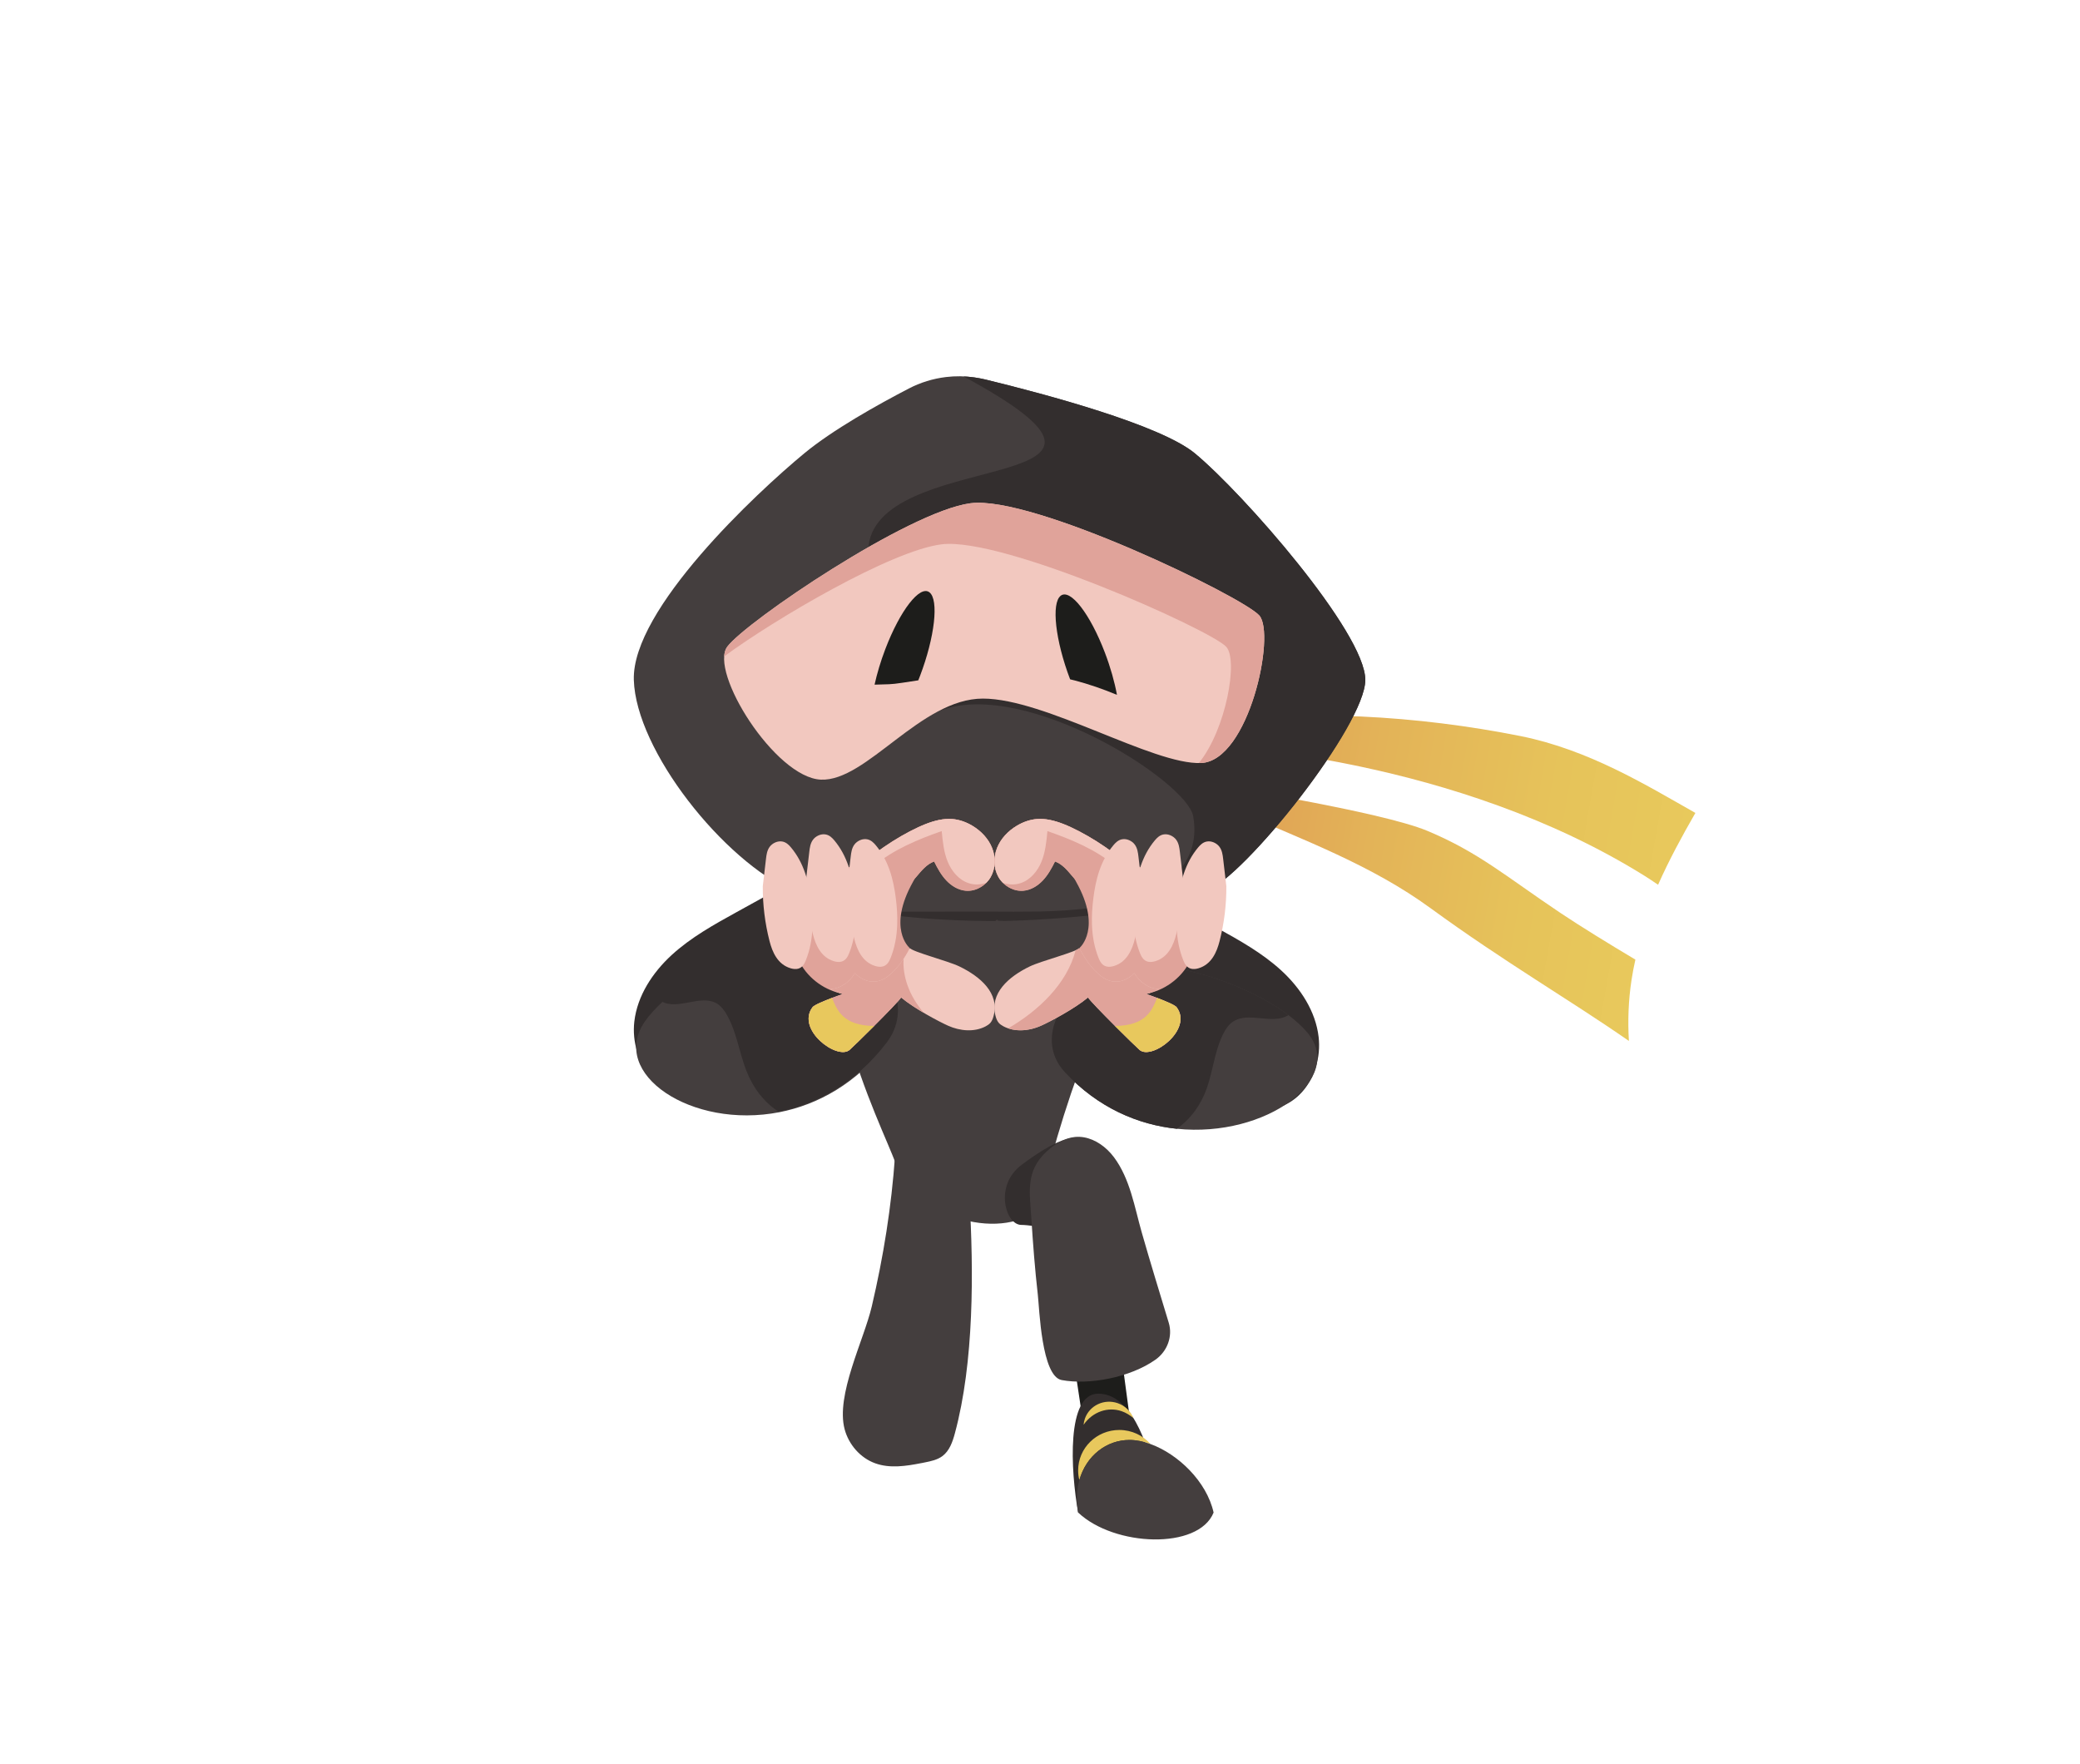 <?xml version="1.0" encoding="UTF-8"?><svg id="g" xmlns="http://www.w3.org/2000/svg" xmlns:xlink="http://www.w3.org/1999/xlink" viewBox="0 0 922.08 781.92"><defs><linearGradient id="h" x1="-6011.84" y1="-446.13" x2="-5789.06" y2="-446.13" gradientTransform="translate(-5092.89 -1115.12) rotate(-170.01)" gradientUnits="userSpaceOnUse"><stop offset="0" stop-color="#e8c95c"/><stop offset=".28" stop-color="#e6c35a"/><stop offset=".64" stop-color="#e3b358"/><stop offset="1" stop-color="#df9d54"/></linearGradient><linearGradient id="i" x1="-6000.32" y1="-503.78" x2="-5799.12" y2="-503.78" xlink:href="#h"/></defs><path d="M583.33,473.01c-2.09,6.8-6.39,12.83-12.62,16.2-6.82,3.69-15.22,3.88-22.57,1.42s-13.71-7.39-18.75-13.28c-8.76-10.22-13.69-23.1-20.6-34.65-9.91-16.55-25.17-32.2-41.88-41.84-2.86-4.02-1.14-8.61,2.34-12.37,4.05-4.38,10.67-5.59,16.54-4.57,5.88,1.02,11.22,3.95,16.45,6.83,12.31,6.8,24.63,13.6,36.94,20.39,10.1,5.57,20.3,11.23,28.8,19.02,8.5,7.8,15.26,18.07,16.58,29.53.51,4.43.07,9.01-1.24,13.3Z" style="fill:#332e2e;"/><path d="M282.43,466.16c2.09,6.8,6.39,12.83,12.62,16.2,6.82,3.69,15.22,3.88,22.57,1.42s13.71-7.39,18.75-13.28c8.76-10.22,13.69-23.1,20.6-34.65,9.91-16.55,25.17-32.2,41.88-41.84,2.86-4.02,1.14-8.61-2.34-12.37-4.05-4.38-10.67-5.59-16.54-4.57-5.88,1.02-11.22,3.95-16.45,6.83-12.31,6.8-24.63,13.6-36.94,20.39-10.1,5.57-20.3,11.23-28.8,19.02-8.5,7.8-15.26,18.07-16.58,29.53-.51,4.43-.07,9.01,1.24,13.3Z" style="fill:#332e2e;"/><path d="M536.35,330.09c5.71,1.04,108.42,5.56,192.78,58.19,1.96,1.22,3.93,2.54,5.91,3.91,4.84-10.91,10.57-21.48,16.54-31.84-21.95-12.43-47.21-27.96-77.4-34.05-46.23-9.2-95.24-12.01-141.77-5.9l3.93,9.69Z" style="fill:url(#h);"/><path d="M543.94,357.68c34.6,14.85,64.19,25.9,90.16,44.83,33,24.06,60.81,40.03,88,58.9-.53-8.87-.22-17.86,1.16-26.98.46-3.05,1.05-6.07,1.72-9.06-11.87-7.09-24.22-14.67-33.26-20.72-23.93-16.02-36.19-26.83-58.91-36.34-20.84-8.73-95.02-20.36-95.02-20.36l6.15,9.74Z" style="fill:url(#i);"/><path d="M375.46,365.23s104.35,11.78,145.59,25.45c-25.55,32.63-49.09,93.76-59.54,141.13-3.34,15.13-48.01,17.65-64.5-16.16-5.67-16.43-45.19-90.75-21.55-150.42Z" style="fill:#443e3e;"/><path d="M605.25,301.37c0,20.01-53.28,87.29-70.95,93.96-32.02,12.1-89.36,12.9-89.36,12.9l-2.76-.16-.05-.57-.84.73s-50.3.8-82.5-10.26h-.02c-2.39-.8-4.67-1.69-6.84-2.64-31.31-13.81-70.01-62.65-70.95-93.96-.93-31.31,54.36-82.91,75.55-100.41,12.6-10.42,32.36-21.47,46.31-28.72,5.2-2.71,10.8-4.42,16.52-5.11,4.17-.5,8.39-.46,12.56.16.8.11,1.6.23,2.37.39.8.14,1.57.32,2.37.5,27.1,6.59,77.76,20.17,93.03,32.77,21.2,17.5,75.55,79.4,75.55,100.41Z" style="fill:#443e3e;"/><path d="M529.7,200.96c-15.27-12.6-65.93-26.19-93.03-32.77-.8-.18-1.57-.36-2.37-.5-.77-.16-1.57-.27-2.37-.39-1.57-.21-3.17-.34-4.74-.41,97.09,52.46-32.29,31.38-41.8,72.93-3.85,16.86,31.36,58.62,31.63,75.03,38.13-13.97,109.1,31.56,111.91,46.9,3.46,18.84-9.59,31.14-25.04,36.2-22.99,7.53-48.97,6.01-72.82,6.14-15.05.08-30.1,0-45.15,0-.52,0-1.05,0-1.58,0,28.02,4.6,56.95,4.15,56.95,4.15l.84-.73.05.57,2.76.16s57.34-.8,89.36-12.9c17.66-6.68,70.95-73.95,70.95-93.96,0-21.01-54.36-82.91-75.55-100.41Z" style="fill:#332e2e;"/><path d="M430.21,223.07c-27.64,3.68-99.49,52.51-107.78,63.56-8.29,11.05,21.19,58.04,41.45,58.96,20.27.92,44.22-35.93,71.85-35.93s75.54,29.48,96.73,28.56c21.19-.92,33.16-57.11,25.79-65.4-7.37-8.29-100.41-53.43-128.05-49.74Z" style="fill:#f2c8bf;"/><path d="M532.46,338.21c-.32.02-.66.02-1,.02,12.1-14.88,17.59-45.85,12.08-51.6-7.25-7.57-98.89-48.7-126.12-45.35-22.36,2.76-74.09,33.27-96.38,49.68.11-1.75.57-3.24,1.39-4.33,8.3-11.05,80.15-59.87,107.8-63.56,27.62-3.69,120.67,41.46,128.04,49.75,7.36,8.27-4.6,64.47-25.8,65.39Z" style="fill:#e0a39a;"/><path d="M476.36,301.6c6.38,1.67,12.64,3.85,18.8,6.4-1.05-5.69-2.86-12.17-5.37-18.75-6.56-17.19-15.32-28.47-19.57-25.18-4.25,3.29-2.38,19.87,4.17,37.05.66.16,1.32.31,1.98.49Z" style="fill:#1d1d1b;"/><path d="M388.25,303.47c5.46-.2,6.29.01,11.67-.81,2.39-.36,4.77-.73,7.16-1.09.26-.64.51-1.27.76-1.93,6.56-17.19,8.44-33.8,4.19-37.08-4.25-3.29-13.01,7.99-19.57,25.18-2.08,5.45-3.67,10.83-4.76,15.75.18,0,.37-.01.55-.02Z" style="fill:#1d1d1b;"/><path d="M285.85,452.84c2.01-2.88,4.67-5.85,7.85-8.78,20.16-18.62,60.95-36.08,83.9-26.21,19.49,11.81,26.56,30.3,16,44.34-13.82,18.13-31.13,27.48-47.98,30.79-39.15,7.71-75.73-17.17-59.77-40.14Z" style="fill:#443e3e;"/><path d="M293.27,443.88c20.16-18.62,60.95-36.08,83.9-26.21,19.49,11.81,26.56,30.3,16,44.34-13.82,18.13-31.13,27.48-47.98,30.79-5.02-3.23-9.37-7.93-12.6-14.32-4.53-8.93-5.33-19.43-10.13-28.23-1.14-2.1-2.56-4.12-4.59-5.37-7.17-4.38-17.33,3.11-24.6-1Z" style="fill:#332e2e;"/><path d="M491.75,634.72c-5.96.78-11.42-2.91-12.23-8.31l-11.39-75.52c-.82-5.46,3.41-10.61,9.45-11.5.07,0,.13-.02.2-.03,5.96-.78,11.42,2.91,12.23,8.31l10.83,80.86c.82,5.46-2.84,5.27-8.89,6.16-.07,0-.13.02-.2.03Z" style="fill:#1d1d1b;"/><path d="M512.38,655.91c-3.88-17.43-11.37-38.14-25.55-38.14-14.17,0-12.2,34.01-8.89,52.69l34.43-14.55Z" style="fill:#332e2e;"/><path d="M477.95,651.78c0,1.49.18,2.94.53,4.32,3.04-10.85,12.06-17.81,22.24-17.81,2.95,0,6.11.64,9.31,1.81-3.34-3.82-8.3-6.24-13.83-6.24-10.08,0-18.25,8.02-18.25,17.92Z" style="fill:#e8c85d;"/><path d="M480.94,628.87c-.31.89-.5,1.79-.58,2.68,4.05-5.82,10.85-8.1,16.91-6,1.75.61,3.5,1.64,5.16,3-1.2-2.96-3.65-5.43-6.94-6.57-5.99-2.08-12.51,1-14.56,6.89Z" style="fill:#e8c85d;"/><path d="M477.95,670.46c16.03,15.17,53.35,16.61,60.05,0-3.07-13.8-15.77-25.92-27.97-30.36-3.2-1.17-6.36-1.81-9.31-1.81-10.18,0-19.2,6.96-22.24,17.81-1.19,4.25-1.46,9.1-.53,14.36Z" style="fill:#443e3e;"/><path d="M481.88,545.23c3.16-.84,6.32-1.96,8.89-3.97,2.57-2.01,4.51-5.06,4.56-8.39.03-1.94-.58-3.84-1.18-5.7-1.55-4.83-3.16-9.76-6.14-13.88-2.71-3.74-6.59-6.5-10.79-8.31-6.2-2.68-23.9,10.95-25.31,12.14-11,9.27-6,25.79.8,25.84,6.35.04,23.06,3.89,29.16,2.27Z" style="fill:#332e2e;"/><path d="M490.85,509.62c-3.89-3.68-8.96-6.12-14.21-5.65-4.85.43-9.18,3.25-12.76,6.55-9.32,8.61-7.41,17.97-6.68,29.49.72,11.34,1.59,22.69,2.88,33.98.7,6.15,1.63,36.07,10.55,37.74,12.15,2.27,30.34-1.06,41.62-9.05,5.3-3.76,7.67-10.38,5.87-16.32-4.05-13.34-8.15-26.67-11.98-40.07-3.21-11.25-5.14-23.69-12.3-33.31-.89-1.19-1.89-2.32-2.98-3.36Z" style="fill:#443e3e;"/><path d="M408.48,648.54c-6.84,1.35-13.99,2.44-20.5.09-6.6-2.38-11.72-8.28-13.54-15.06-4.06-15.13,8.5-39.46,12.02-54.46,5.17-22.02,8.76-44.37,10.32-66.94,1.45-20.98,32.04,2.81,32.97,18.65,1.92,32.67,2.08,72.99-6.45,104.55-1.02,3.78-2.4,7.77-5.56,10.1-2.21,1.63-4.99,2.22-7.68,2.76-.52.11-1.05.21-1.58.32Z" style="fill:#443e3e;"/><path d="M579.5,457.62c-2.17-2.56-4.99-5.14-8.34-7.65-21.22-15.95-63.05-29.13-85.53-17.96-18.9,12.72-25,30.75-13.66,43.15,14.83,16,32.69,23.43,49.76,25.19,39.66,4.11,75.01-22.33,57.77-42.73Z" style="fill:#443e3e;"/><path d="M571.16,449.97c-21.22-15.95-63.05-29.13-85.53-17.96-18.9,12.72-25,30.75-13.66,43.15,14.83,16,32.69,23.43,49.76,25.19,4.86-3.45,8.97-8.24,11.86-14.54,4.06-8.8,4.3-18.78,8.64-27.47,1.03-2.07,2.34-4.1,4.31-5.44,6.96-4.72,17.55,1.54,24.62-2.93Z" style="fill:#332e2e;"/><path d="M392.66,443.27c-5.47,4.67-13.89,11.17-17.8,3.3-.94-1.9-1.24-3.94-1.09-6.02-7.9-1.42-15.09-6.51-18.99-13.54-1.72-3.1-2.82-6.5-4.02-9.84-1.7-4.7-3.72-9.3-5.23-14.07-1.03-3.27-2.11-6.94.99-9.49,2.03-1.68,4.76-2.18,7.34-2.69,10.17-2.04,20.12-5.23,29.58-9.48,4.28-1.92,8.67-3.99,12.75-6.22,2.63-1.43,6.43-5.27,9.75-3.87,3.35,1.41,3.11,7.38,2.31,10.18-.92,3.19-1.86,6.43-3.49,9.33-11.56,20.59-1.67,29.17-1.67,29.17.45,1.73.43,3.62.31,5.42-.52,7.85-4.44,12.45-10.75,17.83Z" style="fill:#e0a39a;"/><path d="M431.29,394.62c-1.03.23-2.09.31-3.15.22-3.33-.28-6.37-2.15-8.65-4.58-2.29-2.43-3.91-5.4-5.39-8.39-3.3,1.19-5.61,4.1-7.88,6.78-3.52,4.15-7.38,8.07-11.87,11.14-2.29,1.56-4.78,2.91-7.51,3.4-.92.16-1.89.22-2.77-.08-1.42-.48-2.4-1.84-2.78-3.29-.38-1.45,1.35-16.61,1.35-16.64,5.9-6.54,19.56-14.74,27.78-17.92,3.77-1.46,7.79-2.53,11.82-2.19,3.14.26,6.18,1.38,8.88,3.01,3.81,2.29,7.04,5.67,8.68,9.8,1.65,4.12,1.58,9.01-.61,12.87-1.66,2.94-4.62,5.17-7.89,5.89Z" style="fill:#e0a39a;"/><path d="M437.18,391.34c-1.62,1.61-3.68,2.78-5.88,3.28-1.03.23-2.09.31-3.15.22-3.33-.28-6.37-2.15-8.65-4.58-2.29-2.43-3.91-5.4-5.39-8.39-3.3,1.19-5.61,4.1-7.88,6.78-3.52,4.15-7.38,8.07-11.87,11.14-2.29,1.56-4.78,2.91-7.51,3.4-.92.16-1.89.22-2.77-.08-1.42-.48-2.4-1.84-2.78-3.29-.22-.85.29-6.46.74-10.94.32-3.12.61-5.69.61-5.71,5.9-6.54,19.56-14.74,27.78-17.92,3.77-1.46,7.79-2.53,11.82-2.19,3.14.26,6.18,1.38,8.88,3.01,3.81,2.29,7.04,5.67,8.68,9.8,1.65,4.12,1.58,9.01-.61,12.87-.54.96-1.22,1.84-2,2.62Z" style="fill:#e0a39a;"/><path d="M440.46,450.39c-.28,1.04-.66,2.09-1.35,2.93-.58.69-1.34,1.19-2.13,1.61-5.08,2.69-11.4,2.09-16.65-.25-3.96-1.77-14.87-7.51-20.86-12.53-.59,1.09-6.36,7.02-11.97,12.63-5.07,5.06-10.01,9.86-10.88,10.61-5.47,4.68-23.85-9.01-16.41-18.93.73-.97,5.06-2.76,8.64-4.12,2.27-.87,4.23-1.55,4.77-1.73-.74-.03-4.06-1.39-5.66-2.21,4.73-.18,8.64-3.08,10.99-7.01.11.09.23.16.35.25,3.55,3.62,9.23,5.1,14.36,1.08,4.21-3.29,7.22-7.76,9.69-12.5,1.12,1.71,16.77,5.68,21.9,8.15,9.41,4.54,17.94,11.93,15.21,22.02Z" style="fill:#f2c8bf;"/><path d="M402.26,436.64c-1.29-3.75-1.97-7.71-1.68-11.66-1.91,2.91-4.15,5.58-6.91,7.74-5.13,4.02-10.81,2.54-14.36-1.08-.12-.09-.24-.16-.35-.25-2.35,3.93-6.26,6.83-10.99,7.01,1.6.82,4.92,2.18,5.66,2.21-.54.18-2.5.86-4.77,1.73-3.58,1.36-7.91,3.15-8.64,4.12-7.44,9.92,10.94,23.61,16.41,18.93.87-.75,5.81-5.55,10.88-10.61,5.61-5.61,11.38-11.54,11.97-12.63,2.7,2.26,6.39,4.66,10,6.79-3.09-3.69-5.66-7.79-7.21-12.3Z" style="fill:#e0a39a;"/><path d="M397.73,410c.15-3.9-.11-7.81-.59-11.68-1.02-8.3-3.14-16.76-8.91-23.66-.93-1.11-2.06-2.24-3.66-2.6-2.23-.51-4.63.7-5.81,2.31-1.18,1.61-1.42,3.54-1.64,5.4-.47,4.03-.94,8.05-1.41,12.08-.05,8.18.95,16.35,3,24.34,1.24,4.84,3.56,10.28,9.31,12.01,1.09.33,2.32.49,3.42.18,1.82-.52,2.73-2.15,3.32-3.63,1.93-4.77,2.79-9.74,2.97-14.75Z" style="fill:#f2c8bf;"/><path d="M379.37,407.86c.15-3.9-.11-7.81-.59-11.68-1.02-8.3-3.14-16.76-8.91-23.66-.93-1.11-2.06-2.24-3.66-2.6-2.23-.51-4.63.7-5.81,2.31s-1.42,3.54-1.64,5.4c-.47,4.03-.94,8.05-1.41,12.08-.05,8.18.95,16.35,3,24.34,1.24,4.84,3.56,10.28,9.31,12.01,1.09.33,2.32.49,3.42.18,1.82-.52,2.73-2.15,3.32-3.63,1.93-4.77,2.79-9.74,2.97-14.75Z" style="fill:#f2c8bf;"/><path d="M360.17,411c.15-3.9-.11-7.81-.59-11.68-1.02-8.3-3.14-16.76-8.91-23.66-.93-1.11-2.06-2.24-3.66-2.6-2.23-.51-4.63.7-5.81,2.31s-1.42,3.54-1.64,5.4c-.47,4.03-.94,8.05-1.41,12.08-.05,8.18.95,16.35,3,24.34,1.24,4.84,3.56,10.28,9.31,12.01,1.09.33,2.32.49,3.42.18,1.82-.52,2.73-2.15,3.32-3.63,1.93-4.77,2.79-9.74,2.97-14.75Z" style="fill:#f2c8bf;"/><path d="M437.18,391.34c-2.54.9-5.38.96-7.94.08-4.32-1.49-7.48-5.37-9.18-9.61-1.7-4.24-2.15-8.87-2.59-13.41-10.69,3.72-21.34,8.17-30.05,15.4-1.91,1.59-3.7,3.29-5.4,5.08.32-3.12.61-5.69.61-5.71,5.9-6.54,19.56-14.74,27.78-17.92,3.77-1.46,7.79-2.53,11.82-2.19,3.14.26,6.18,1.38,8.88,3.01,3.81,2.29,7.04,5.67,8.68,9.8,1.65,4.12,1.58,9.01-.61,12.87-.54.96-1.22,1.84-2,2.62Z" style="fill:#f2c8bf;"/><path d="M387.5,454.78c-5.07,5.06-10.01,9.86-10.88,10.61-5.47,4.68-23.85-9.01-16.41-18.93.73-.97,5.06-2.76,8.64-4.12,2.17,5.29,4.74,12.3,18.65,12.44Z" style="fill:#e8c85d;"/><path d="M489.14,443.27c5.47,4.67,13.89,11.17,17.8,3.3.94-1.9,1.24-3.94,1.09-6.02,7.9-1.42,15.09-6.51,18.99-13.54,1.72-3.1,2.82-6.5,4.02-9.84,1.7-4.7,3.72-9.3,5.23-14.07,1.03-3.27,2.11-6.94-.99-9.49-2.03-1.68-4.76-2.18-7.34-2.69-10.17-2.04-20.12-5.23-29.58-9.48-4.28-1.92-8.67-3.99-12.75-6.22-2.63-1.43-6.43-5.27-9.75-3.87-3.35,1.41-3.11,7.38-2.31,10.18.92,3.19,1.86,6.43,3.49,9.33,11.56,20.59,1.67,29.17,1.67,29.17-.45,1.73-.43,3.62-.31,5.42.52,7.85,4.44,12.45,10.75,17.83Z" style="fill:#e0a39a;"/><path d="M450.51,394.62c1.03.23,2.09.31,3.15.22,3.33-.28,6.37-2.15,8.65-4.58,2.29-2.43,3.91-5.4,5.39-8.39,3.3,1.19,5.61,4.1,7.88,6.78,3.52,4.15,7.38,8.07,11.87,11.14,2.29,1.56,4.78,2.91,7.51,3.4.92.16,1.89.22,2.77-.08,1.42-.48,2.4-1.84,2.78-3.29.38-1.45-1.35-16.61-1.35-16.64-5.9-6.54-19.56-14.74-27.78-17.92-3.77-1.46-7.79-2.53-11.82-2.19-3.14.26-6.18,1.38-8.88,3.01-3.81,2.29-7.04,5.67-8.68,9.8-1.65,4.12-1.58,9.01.61,12.87,1.66,2.94,4.62,5.17,7.89,5.89Z" style="fill:#e0a39a;"/><path d="M444.63,391.34c1.62,1.61,3.68,2.78,5.88,3.28,1.03.23,2.09.31,3.15.22,3.33-.28,6.37-2.15,8.65-4.58,2.29-2.43,3.91-5.4,5.39-8.39,3.3,1.19,5.61,4.1,7.88,6.78,3.52,4.15,7.38,8.07,11.87,11.14,2.29,1.56,4.78,2.91,7.51,3.4.92.16,1.89.22,2.77-.08,1.42-.48,2.4-1.84,2.78-3.29.22-.85-.29-6.46-.74-10.94-.32-3.12-.61-5.69-.61-5.71-5.9-6.54-19.56-14.74-27.78-17.92-3.77-1.46-7.79-2.53-11.82-2.19-3.14.26-6.18,1.38-8.88,3.01-3.81,2.29-7.04,5.67-8.68,9.8-1.65,4.12-1.58,9.01.61,12.87.54.96,1.22,1.84,2,2.62Z" style="fill:#e0a39a;"/><path d="M441.34,450.39c.28,1.04.66,2.09,1.35,2.93.58.69,1.34,1.19,2.13,1.61,5.08,2.69,11.4,2.09,16.65-.25,3.96-1.77,14.87-7.51,20.86-12.53.59,1.09,6.36,7.02,11.97,12.63,5.07,5.06,10.01,9.86,10.88,10.61,5.47,4.68,23.85-9.01,16.41-18.93-.73-.97-5.06-2.76-8.64-4.12-2.27-.87-4.23-1.55-4.77-1.73.74-.03,4.06-1.39,5.66-2.21-4.73-.18-8.64-3.08-10.99-7.01-.11.09-.23.16-.35.25-3.55,3.62-9.23,5.1-14.36,1.08-4.21-3.29-7.22-7.76-9.69-12.5-1.12,1.71-16.77,5.68-21.9,8.15-9.41,4.54-17.94,11.93-15.21,22.02Z" style="fill:#f2c8bf;"/><path d="M521.59,446.46c-.73-.97-5.06-2.76-8.64-4.12-2.27-.87-4.23-1.55-4.77-1.73.74-.03,4.06-1.39,5.66-2.21-4.73-.18-8.64-3.08-10.99-7.01-.11.09-.23.16-.35.25-3.55,3.62-9.23,5.1-14.36,1.08-4.21-3.29-7.22-7.76-9.69-12.5-.18.28-.77.62-1.62,1.01-3.78,14.78-16.37,26.74-29.9,34.6,4.65,1.59,10,.87,14.54-1.15,3.96-1.77,14.87-7.51,20.86-12.53.59,1.09,6.36,7.02,11.97,12.63,5.07,5.06,10.01,9.86,10.88,10.61,5.47,4.68,23.85-9.01,16.41-18.93Z" style="fill:#e0a39a;"/><path d="M484.08,410c-.15-3.9.11-7.81.59-11.68,1.02-8.3,3.14-16.76,8.91-23.66.93-1.11,2.06-2.24,3.66-2.6,2.23-.51,4.63.7,5.81,2.31s1.42,3.54,1.64,5.4c.47,4.03.94,8.05,1.41,12.08.05,8.18-.95,16.35-3,24.34-1.24,4.84-3.56,10.28-9.31,12.01-1.09.33-2.32.49-3.42.18-1.82-.52-2.73-2.15-3.32-3.63-1.93-4.77-2.79-9.74-2.97-14.75Z" style="fill:#f2c8bf;"/><path d="M502.44,407.86c-.15-3.9.11-7.81.59-11.68,1.02-8.3,3.14-16.76,8.91-23.66.93-1.11,2.06-2.24,3.66-2.6,2.23-.51,4.63.7,5.81,2.31s1.42,3.54,1.64,5.4c.47,4.03.94,8.05,1.41,12.08.05,8.18-.95,16.35-3,24.34-1.24,4.84-3.56,10.28-9.31,12.01-1.09.33-2.32.49-3.42.18-1.82-.52-2.73-2.15-3.32-3.63-1.93-4.77-2.79-9.74-2.97-14.75Z" style="fill:#f2c8bf;"/><path d="M521.63,411c-.15-3.9.11-7.81.59-11.68,1.02-8.3,3.14-16.76,8.91-23.66.93-1.11,2.06-2.24,3.66-2.6,2.23-.51,4.63.7,5.81,2.31,1.18,1.61,1.42,3.54,1.64,5.4.47,4.03.94,8.05,1.41,12.08.05,8.18-.95,16.35-3,24.34-1.24,4.84-3.56,10.28-9.31,12.01-1.09.33-2.32.49-3.42.18-1.82-.52-2.73-2.15-3.32-3.63-1.93-4.77-2.79-9.74-2.97-14.75Z" style="fill:#f2c8bf;"/><path d="M444.63,391.34c2.54.9,5.38.96,7.94.08,4.32-1.49,7.48-5.37,9.18-9.61s2.15-8.87,2.59-13.41c10.69,3.72,21.34,8.17,30.05,15.4,1.91,1.59,3.7,3.29,5.4,5.08-.32-3.12-.61-5.69-.61-5.71-5.9-6.54-19.56-14.74-27.78-17.92-3.77-1.46-7.79-2.53-11.82-2.19-3.14.26-6.18,1.38-8.88,3.01-3.81,2.29-7.04,5.67-8.68,9.8-1.65,4.12-1.58,9.01.61,12.87.54.96,1.22,1.84,2,2.62Z" style="fill:#f2c8bf;"/><path d="M494.3,454.78c5.07,5.06,10.01,9.86,10.88,10.61,5.47,4.68,23.85-9.01,16.41-18.93-.73-.97-5.06-2.76-8.64-4.12-2.17,5.29-4.74,12.3-18.65,12.44Z" style="fill:#e8c85d;"/></svg>